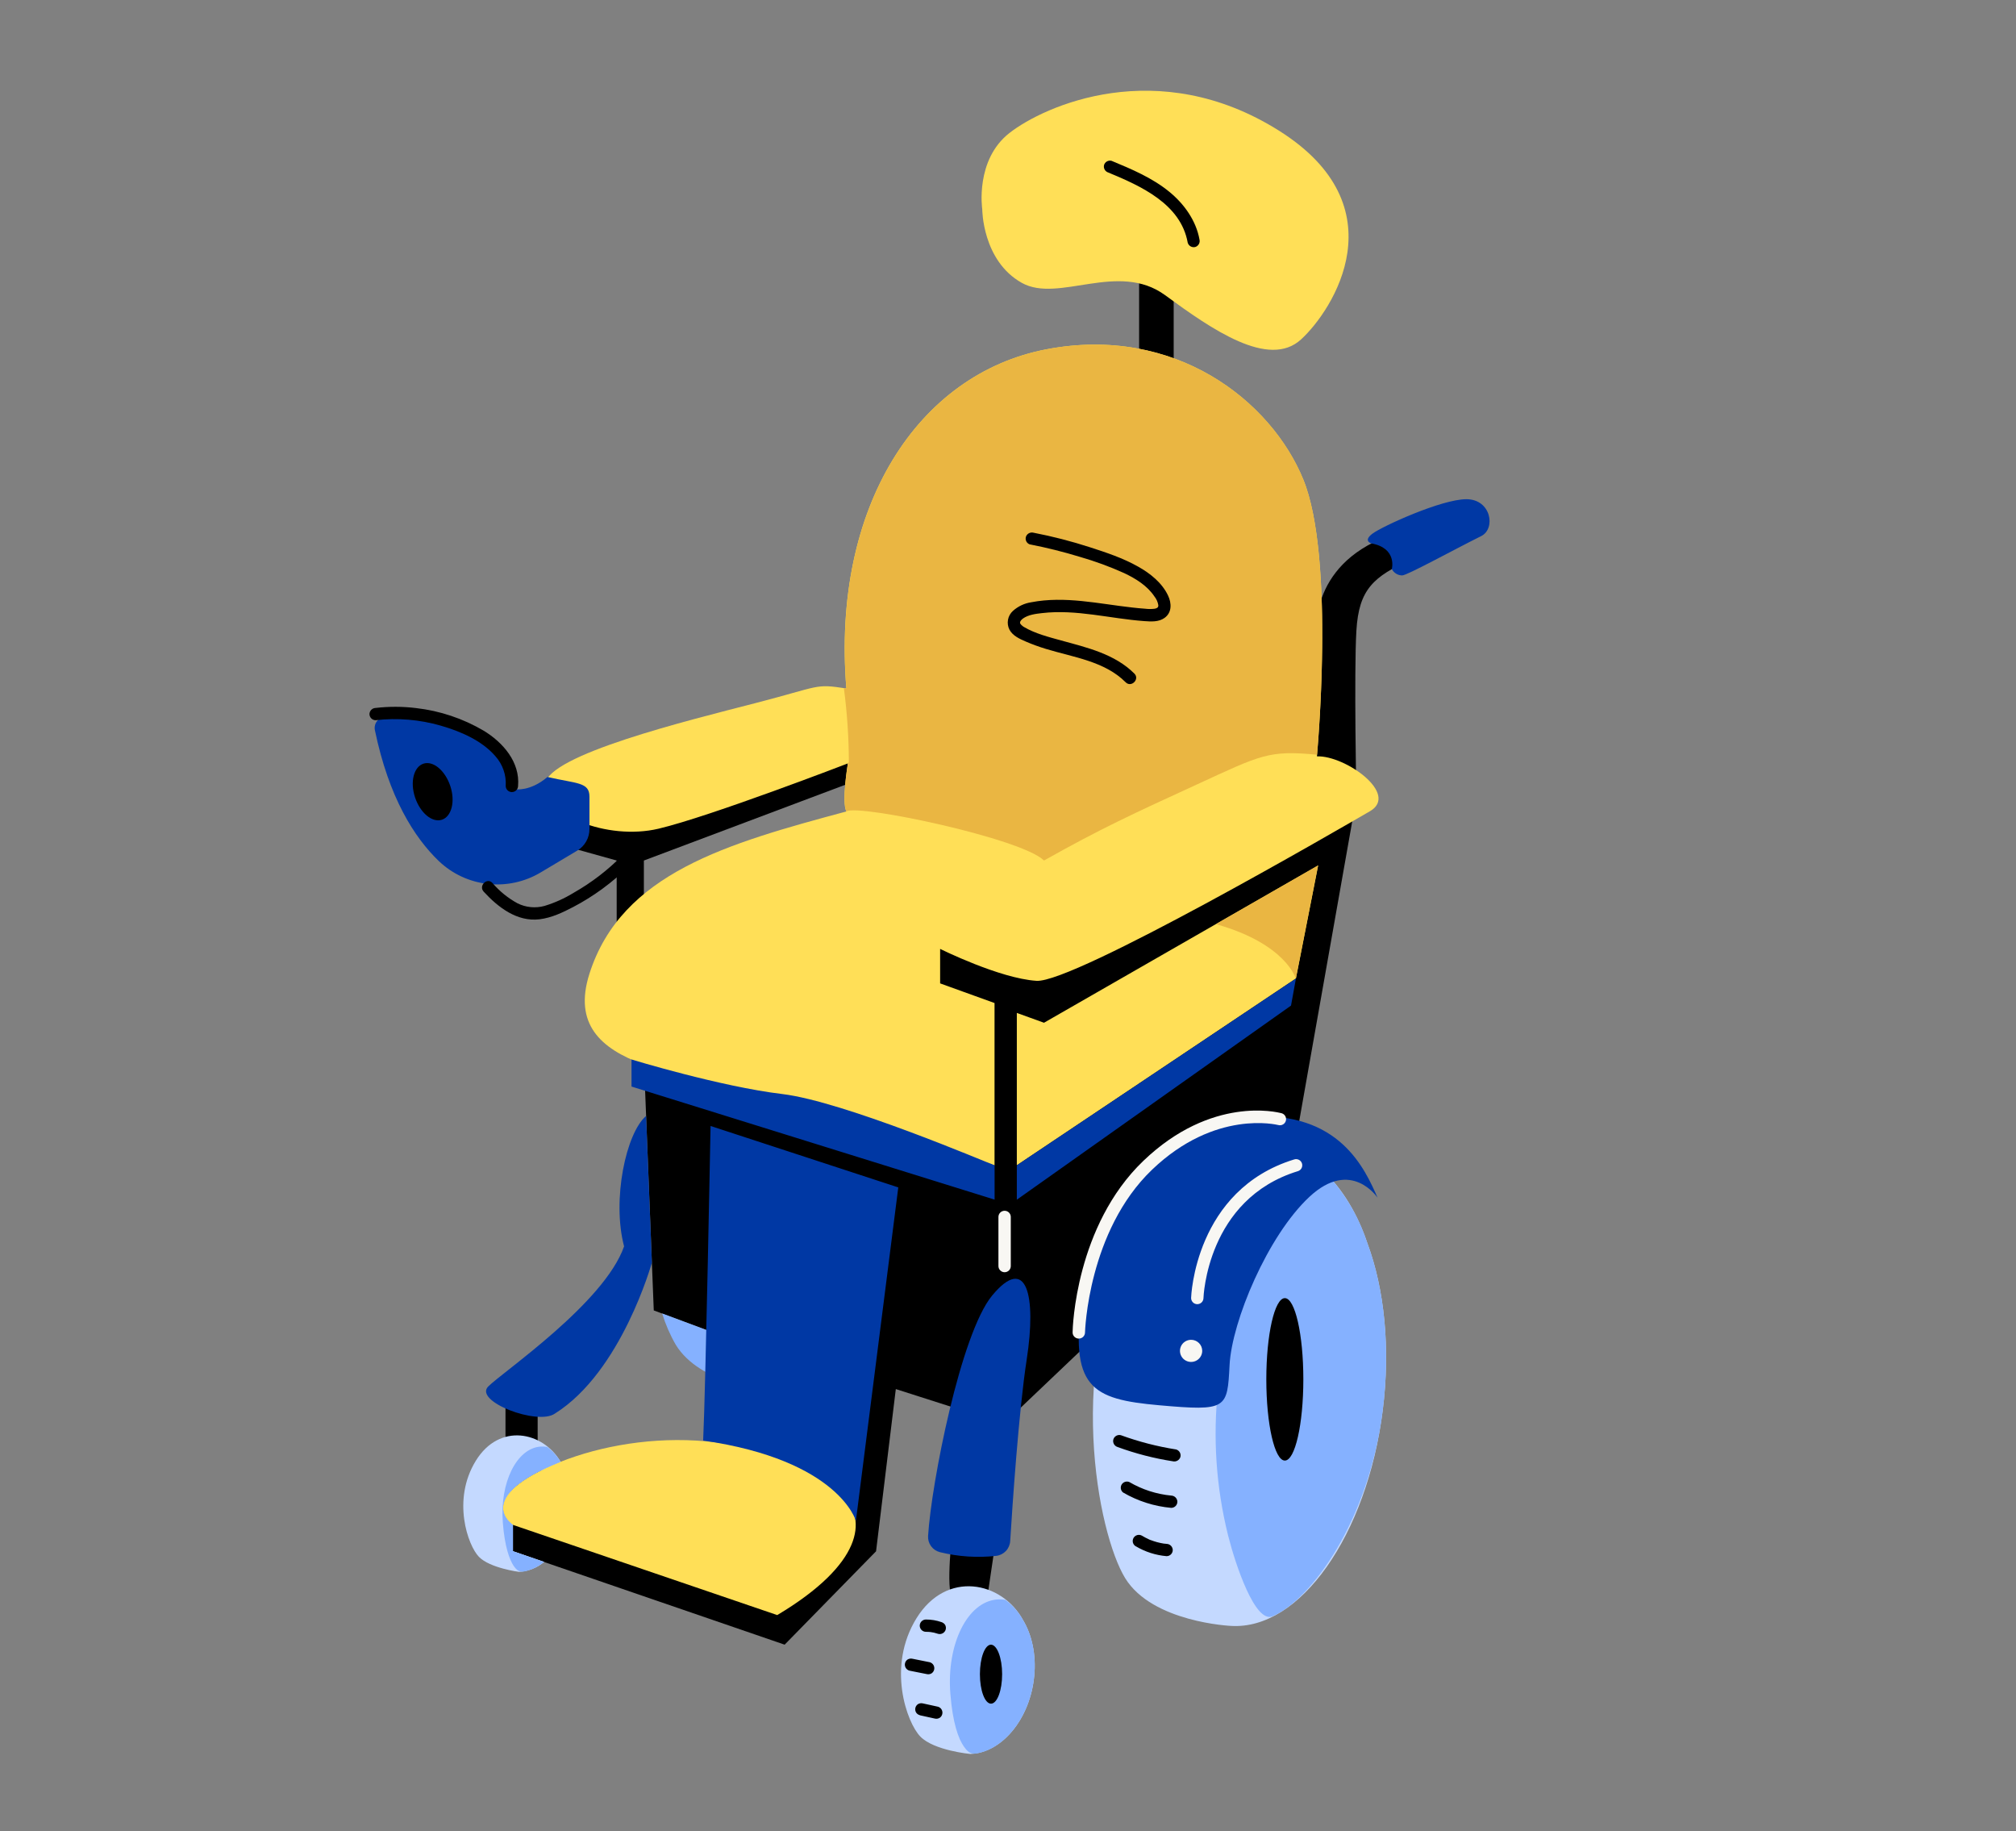 <svg width="196" height="178" viewBox="0 0 196 178" fill="none" xmlns="http://www.w3.org/2000/svg">
<rect x="0" y="0" width="196" height="178" fill="#808080" stroke="none"/>
<path d="M133.56 52.703C126.836 56.047 128.037 62.494 128.037 62.494V74.441L114.108 82.562V25.947H110.746V36.209L105.582 84.356L87.093 89.135L62.599 89.374V83.641L82.289 76.236L82.53 72.891L61.398 79.817L53.952 77.907V81.967L59.956 83.641V95.108L62.601 103.002L63.561 127.369L71.246 130.235L70.764 143.613L53.502 146.563L52.272 141.213V136.914L49.145 135.719V141.932L49.865 147.195V150.779L76.285 159.857L85.172 150.781L87.093 135.014L93.817 137.164L92.616 148.631C92.616 148.631 91.896 154.602 92.616 155.32C93.335 156.039 95.978 155.32 95.978 155.32L98.623 137.403L125.868 111.481L131.87 77.559C131.87 77.559 131.632 65.376 131.87 61.313C132.108 57.25 133.552 56.05 137.16 54.387C140.768 52.724 140.284 49.358 133.56 52.703Z" fill="black"/>
<path d="M95.496 20.334C95.496 20.334 94.776 15.555 98.141 12.926C101.506 10.297 112.549 5.295 124.328 12.689C136.107 20.084 129.618 30.128 126.489 32.993C123.36 35.859 117.842 32.038 113.279 28.694C108.716 25.349 102.915 29.483 99.352 27.499C95.496 25.349 95.496 20.334 95.496 20.334ZM128.031 73.515C128.031 73.515 129.833 54.255 126.709 46.611C123.585 38.967 114.223 31.562 101.736 33.951C89.248 36.341 80.839 49.24 82.283 66.918C79.162 66.439 79.881 66.678 73.398 68.352C66.915 70.025 53.226 73.367 52.986 76.246C52.745 79.125 58.99 81.74 64.032 80.546C69.073 79.351 82.431 74.201 82.431 74.201C82.431 74.201 81.805 77.917 82.283 78.872C70.756 81.977 60.432 84.846 57.308 94.64C54.184 104.434 67.888 104.194 76.76 107.063C85.632 109.931 96.691 113.273 96.691 113.273V97.492L91.401 95.582V92.229C91.401 92.229 97.165 95.098 100.768 95.334C104.37 95.571 130.303 80.525 133.187 78.851C136.07 77.178 130.798 73.42 128.036 73.515H128.031ZM98.858 98.453V113.262L125.994 95.106L128.156 84.114L101.5 99.408L98.858 98.453ZM82.048 145.513C73.885 138.348 61.397 139.069 53.713 142.408C46.029 145.747 49.87 148.215 49.87 148.215L75.565 156.981C83.971 151.963 84.209 147.663 82.048 145.513Z" fill="#FFDF57"/>
<path d="M82.024 66.878L82.289 66.918C80.847 49.24 89.253 36.338 101.741 33.951C114.229 31.565 123.593 38.967 126.714 46.611C129.674 53.855 128.211 71.531 128.05 73.357C123.344 72.899 122.585 73.388 116.39 76.236C110.145 79.101 107.024 80.535 101.5 83.64C99.339 81.49 83.49 78.146 82.289 78.862C81.815 77.92 82.418 74.302 82.434 74.196L82.529 74.083C82.521 71.687 82.36 69.294 82.048 66.918L82.024 66.878ZM118.345 89.745L118.31 89.851C125.034 91.764 125.981 95.113 125.981 95.113L128.142 84.122L118.345 89.745Z" fill="#EAB642"/>
<path d="M134.433 137.085C132.899 149.276 126.373 158.446 119.684 158.033C119.684 158.033 112.044 157.696 109.394 153.397C106.744 149.097 103.426 132.609 110.497 119.475C117.567 106.342 129.111 109.365 132.952 120.87C134.584 125.267 135.2 130.993 134.433 137.085ZM99.454 157.449C97.393 153.691 92.015 152.592 89.108 157.281C86.201 161.97 88.151 167.43 89.479 168.791C90.806 170.151 94.322 170.48 94.325 170.48C97.406 170.388 100.165 167.059 100.554 162.883C100.75 160.794 100.316 158.881 99.454 157.449ZM49.87 150.771V148.215C49.87 148.215 46.029 145.752 53.713 142.408C53.978 142.297 54.242 142.19 54.507 142.084C52.793 139.145 48.558 138.242 46.257 141.987C43.918 145.787 45.49 150.215 46.561 151.318C47.632 152.42 50.46 152.781 50.46 152.781C51.361 152.734 52.222 152.393 52.909 151.81L49.87 150.771Z" fill="#C4D9FF"/>
<path d="M123.715 157.099C122.032 157.818 120.112 152.084 119.392 149.218C118.228 144.533 117.902 139.68 118.429 134.882C119.956 120.714 121.559 114.457 127.844 114.457C128.432 114.459 129.016 114.559 129.571 114.754C131.089 116.553 132.237 118.631 132.951 120.87C134.581 125.267 135.2 130.993 134.433 137.085C133.084 147.802 127.505 155.483 123.715 157.099ZM100.554 162.888C100.749 160.799 100.315 158.886 99.453 157.454C99.036 156.687 98.452 156.021 97.744 155.505C97.483 155.458 97.216 155.444 96.951 155.462C94.065 155.683 92.026 159.767 92.393 164.586C92.615 167.48 93.187 169.014 93.716 169.767C94.295 170.619 94.761 170.506 95.441 170.314C98.038 169.569 100.212 166.554 100.554 162.883V162.888ZM64.376 127.664C64.701 128.723 65.144 129.743 65.698 130.703C66.868 132.622 69.044 133.748 71.1 134.411L71.251 130.224L64.376 127.664ZM49.87 150.771V148.215C49.87 148.215 46.029 145.752 53.713 142.408C53.967 142.297 54.226 142.19 54.491 142.084C54.164 141.519 53.724 141.026 53.197 140.637C52.985 140.598 52.768 140.587 52.552 140.603C50.23 140.779 48.584 144.089 48.886 147.997C49.066 150.342 49.536 151.589 49.944 152.207C50.409 152.897 50.785 152.805 51.33 152.649C51.902 152.48 52.434 152.197 52.893 151.818L49.87 150.771Z" fill="#85B1FF"/>
<path d="M124.915 126.175C123.921 126.175 123.114 129.703 123.114 134.069C123.114 138.434 123.921 141.963 124.915 141.963C125.91 141.963 126.714 138.432 126.714 134.069C126.714 129.706 125.91 126.175 124.915 126.175ZM96.348 159.857C95.75 159.857 95.269 161.141 95.269 162.725C95.269 164.309 95.75 165.591 96.348 165.591C96.946 165.591 97.43 164.309 97.43 162.725C97.43 161.141 96.935 159.857 96.337 159.857H96.348Z" fill="black"/>
<path d="M125.995 95.108L125.516 97.74L98.858 116.607V113.262L125.995 95.108ZM76.046 106.336C70.042 105.618 61.398 102.979 61.398 102.979V105.61L96.697 116.599V113.262C95.978 113.018 82.048 107.052 76.046 106.336ZM68.376 140.019C81.583 141.932 83.212 147.826 83.212 147.826L87.333 115.412L69.082 109.441C69.082 109.441 68.6 135.003 68.362 140.019H68.376ZM37.61 69.689C37.441 69.672 37.271 69.695 37.113 69.755C36.955 69.816 36.814 69.913 36.701 70.039C36.588 70.164 36.506 70.314 36.462 70.477C36.418 70.64 36.413 70.811 36.449 70.975C37.806 77.522 40.276 81.398 42.659 83.69C43.958 84.931 45.631 85.712 47.421 85.913C49.21 86.114 51.016 85.723 52.56 84.801L56.12 82.677C56.483 82.461 56.783 82.154 56.991 81.788C57.199 81.422 57.309 81.009 57.308 80.588V77.43C57.308 75.999 56.057 76.18 53.227 75.52C51.547 76.954 50.105 76.715 50.105 76.715C47.883 70.507 43.59 70.265 37.61 69.689ZM133.333 52.819C133.333 52.819 132.478 52.584 133.438 51.866C134.399 51.148 140.152 48.521 142.564 48.521C144.977 48.521 145.447 51.39 144.006 52.105C141.271 53.466 136.8 55.929 136.322 55.929C136.113 55.927 135.909 55.868 135.732 55.759C135.555 55.65 135.411 55.495 135.316 55.31C135.316 55.31 135.867 53.284 133.333 52.819ZM62.813 108.47L63.376 122.725C63.376 122.725 60.437 133.33 53.952 137.392C52.272 138.587 46.029 136.198 47.468 134.761C48.907 133.324 58.755 126.638 60.675 121.143C59.477 116.607 60.869 110.123 62.813 108.47ZM96.848 151.226C95.02 151.428 93.171 151.306 91.386 150.868C91.038 150.78 90.732 150.574 90.521 150.286C90.31 149.998 90.207 149.645 90.23 149.289C90.547 144.155 93.404 129.614 96.457 125.925C99.819 121.864 100.781 125.925 99.819 132.135C99.041 137.179 98.419 146.479 98.213 149.794C98.19 150.154 98.041 150.495 97.792 150.757C97.542 151.018 97.208 151.185 96.848 151.226ZM133.933 116.42C133.933 116.42 131.367 112.539 127.302 116.331C123.236 120.122 119.76 128.435 119.541 132.685C119.321 136.935 119.308 137.174 112.7 136.587C106.093 136 103.94 134.887 105.233 125.951C106.527 117.015 113.018 109.097 121.622 108.544C130.227 107.992 132.695 113.607 133.933 116.42Z" fill="#0038A4"/>
<path d="M100.154 52.926C100.002 52.883 99.872 52.782 99.794 52.645C99.716 52.507 99.695 52.345 99.736 52.192C99.782 52.042 99.884 51.915 100.022 51.837C100.159 51.76 100.321 51.738 100.474 51.777C102.333 52.136 104.168 52.609 105.968 53.192C107.556 53.705 109.188 54.245 110.65 55.074C111.822 55.726 112.981 56.653 113.56 57.884C113.909 58.618 113.951 59.526 113.229 60.052C112.653 60.473 111.907 60.416 111.227 60.368C107.926 60.126 104.633 59.202 101.308 59.592C100.689 59.663 99.985 59.745 99.456 60.118C99.273 60.255 99.154 60.416 99.168 60.537C99.181 60.658 99.379 60.839 99.543 60.937C100.636 61.584 101.95 61.913 103.167 62.252C105.691 62.942 108.381 63.568 110.288 65.471C110.833 66.018 109.984 66.862 109.439 66.315C107.397 64.265 104.328 63.881 101.675 63.068C101.027 62.871 100.389 62.639 99.766 62.373C99.162 62.11 98.477 61.818 98.147 61.213C97.99 60.912 97.939 60.567 98.001 60.234C98.062 59.9 98.234 59.597 98.488 59.371C98.984 58.929 99.597 58.641 100.255 58.539C103.54 57.905 106.825 58.689 110.092 59.05C110.505 59.097 110.92 59.137 111.335 59.166C111.644 59.205 111.956 59.205 112.264 59.166C112.476 59.123 112.632 59.052 112.613 58.818C112.563 58.515 112.437 58.228 112.245 57.987C111.55 56.934 110.42 56.239 109.296 55.705C107.902 55.077 106.463 54.549 104.992 54.126C103.399 53.64 101.782 53.236 100.146 52.916L100.154 52.926ZM116.618 23.286C116.29 21.444 115.118 19.807 113.674 18.634C112.013 17.279 110.031 16.447 108.066 15.631C107.916 15.593 107.756 15.613 107.621 15.689C107.485 15.764 107.384 15.889 107.339 16.037C107.3 16.189 107.322 16.35 107.4 16.487C107.477 16.624 107.605 16.725 107.757 16.771C110.931 18.087 114.801 19.826 115.472 23.589C115.516 23.741 115.617 23.87 115.755 23.948C115.893 24.026 116.057 24.048 116.21 24.007C116.357 23.96 116.481 23.86 116.556 23.726C116.632 23.593 116.654 23.435 116.618 23.286ZM60.519 83.127C59.111 84.561 57.509 85.792 55.758 86.785C54.874 87.327 53.924 87.754 52.93 88.056C52.052 88.296 51.114 88.202 50.301 87.793C49.379 87.288 48.557 86.62 47.876 85.822C47.346 85.254 46.505 86.101 47.026 86.667C48.423 88.185 50.269 89.622 52.465 89.351C53.629 89.206 54.705 88.693 55.732 88.156C56.706 87.646 57.64 87.064 58.528 86.417C59.54 85.677 60.49 84.858 61.371 83.967C61.9 83.419 61.064 82.572 60.522 83.122L60.519 83.127ZM108.661 140.648C110.397 141.284 112.192 141.748 114.02 142.032C114.174 142.069 114.336 142.047 114.473 141.97C114.611 141.892 114.714 141.766 114.761 141.616C114.802 141.463 114.78 141.301 114.702 141.163C114.623 141.026 114.493 140.925 114.34 140.882C112.512 140.595 110.716 140.132 108.979 139.498C108.825 139.456 108.662 139.477 108.524 139.555C108.386 139.633 108.284 139.761 108.241 139.913C108.201 140.066 108.223 140.228 108.302 140.365C108.38 140.502 108.509 140.603 108.661 140.648ZM109.19 145.068C110.62 145.902 112.217 146.411 113.867 146.56C114.026 146.56 114.178 146.497 114.291 146.385C114.403 146.273 114.467 146.121 114.467 145.963C114.463 145.806 114.399 145.656 114.287 145.545C114.175 145.434 114.025 145.37 113.867 145.366C112.43 145.228 111.04 144.779 109.796 144.05C109.662 143.994 109.513 143.989 109.375 144.034C109.238 144.079 109.121 144.173 109.047 144.297C108.974 144.421 108.947 144.567 108.974 144.709C109 144.851 109.077 144.979 109.19 145.068ZM110.426 150.294C111.337 150.835 112.36 151.164 113.417 151.255C113.576 151.255 113.729 151.192 113.842 151.08C113.954 150.968 114.018 150.816 114.018 150.658C114.014 150.5 113.95 150.35 113.838 150.239C113.726 150.128 113.575 150.064 113.417 150.06L113.227 150.039H113.245H113.176C113.057 150.021 112.941 150 112.825 149.973C112.607 149.928 112.392 149.87 112.182 149.8C112.076 149.765 111.97 149.729 111.867 149.689C111.841 149.689 111.645 149.61 111.79 149.66C111.745 149.644 111.703 149.621 111.661 149.602C111.445 149.503 111.235 149.391 111.031 149.268C110.963 149.228 110.888 149.201 110.809 149.19C110.731 149.179 110.651 149.184 110.574 149.203C110.498 149.223 110.426 149.258 110.362 149.305C110.299 149.353 110.246 149.412 110.206 149.48C110.166 149.548 110.14 149.624 110.13 149.702C110.119 149.78 110.124 149.859 110.144 149.935C110.165 150.012 110.2 150.083 110.248 150.145C110.297 150.208 110.357 150.26 110.426 150.3V150.294ZM90.026 158.607C90.203 158.607 90.379 158.618 90.555 158.639L90.396 158.618C90.671 158.651 90.942 158.714 91.203 158.804C91.357 158.846 91.522 158.826 91.66 158.747C91.799 158.669 91.901 158.539 91.944 158.386C91.985 158.23 91.963 158.065 91.883 157.925C91.797 157.799 91.67 157.706 91.523 157.662C91.04 157.495 90.532 157.411 90.021 157.412C89.862 157.412 89.709 157.475 89.596 157.587C89.484 157.699 89.42 157.851 89.42 158.01C89.42 158.168 89.484 158.32 89.596 158.432C89.709 158.544 89.862 158.607 90.021 158.607H90.026ZM88.412 162.381L90.09 162.715C90.246 162.754 90.411 162.733 90.552 162.657C90.683 162.575 90.777 162.447 90.817 162.299C90.857 162.147 90.836 161.985 90.758 161.847C90.68 161.71 90.551 161.609 90.399 161.565L88.719 161.228C88.563 161.19 88.398 161.211 88.257 161.288C88.125 161.369 88.03 161.498 87.992 161.646C87.952 161.799 87.974 161.961 88.052 162.099C88.131 162.236 88.26 162.337 88.412 162.381ZM89.42 166.717L90.878 167.038C91.034 167.078 91.2 167.056 91.341 166.978C91.471 166.897 91.566 166.77 91.605 166.622C91.647 166.467 91.625 166.301 91.544 166.162C91.466 166.026 91.336 165.927 91.185 165.886L89.727 165.567C89.571 165.528 89.405 165.549 89.264 165.628C89.134 165.708 89.039 165.835 89 165.983C88.958 166.138 88.98 166.304 89.061 166.443C89.142 166.574 89.271 166.668 89.42 166.707V166.717ZM50.367 76.394C50.571 74.065 48.894 72.154 47.016 71.017C45.007 69.836 42.77 69.088 40.451 68.823C39.145 68.663 37.826 68.659 36.52 68.81C36.362 68.814 36.213 68.878 36.101 68.989C35.99 69.099 35.925 69.248 35.919 69.404C35.92 69.563 35.984 69.714 36.096 69.826C36.209 69.938 36.361 70.001 36.52 70.002C38.641 69.759 40.79 69.938 42.842 70.528C44.757 71.081 46.833 71.962 48.159 73.496C48.511 73.888 48.782 74.346 48.955 74.843C49.128 75.34 49.2 75.866 49.166 76.391C49.166 76.549 49.23 76.701 49.342 76.813C49.455 76.925 49.608 76.988 49.767 76.988C49.926 76.988 50.079 76.925 50.191 76.813C50.304 76.701 50.367 76.549 50.367 76.391V76.394ZM41.173 74.225C40.226 74.533 39.85 76.001 40.353 77.507C40.855 79.012 42.014 79.983 42.958 79.677C43.903 79.372 44.281 77.901 43.778 76.396C43.276 74.891 42.117 73.92 41.173 74.225Z" fill="black"/>
<path d="M116.391 126.762H116.375C116.218 126.754 116.07 126.686 115.963 126.571C115.856 126.456 115.799 126.305 115.803 126.148C115.803 126.046 116.166 115.652 125.831 112.691C125.983 112.645 126.148 112.66 126.289 112.734C126.43 112.808 126.535 112.935 126.582 113.086C126.629 113.238 126.614 113.401 126.54 113.542C126.465 113.682 126.338 113.787 126.186 113.833C117.335 116.544 117.004 126.083 117.004 126.177C117.002 126.256 116.985 126.333 116.953 126.405C116.922 126.477 116.876 126.542 116.819 126.596C116.762 126.65 116.695 126.693 116.621 126.721C116.548 126.75 116.469 126.763 116.391 126.762ZM105.487 129.522C105.487 129.425 105.781 119.654 112.002 113.694C118.152 107.802 124.183 109.334 124.268 109.349C124.346 109.372 124.429 109.379 124.51 109.369C124.591 109.358 124.67 109.332 124.74 109.29C124.811 109.249 124.872 109.194 124.921 109.128C124.969 109.062 125.003 108.987 125.021 108.908C125.039 108.828 125.041 108.746 125.026 108.666C125.011 108.586 124.979 108.51 124.933 108.442C124.888 108.374 124.828 108.317 124.759 108.273C124.69 108.229 124.613 108.2 124.532 108.186C124.212 108.113 117.798 106.471 111.158 112.833C104.572 119.149 104.281 129.077 104.281 129.496C104.279 129.574 104.292 129.652 104.321 129.726C104.349 129.799 104.392 129.866 104.447 129.923C104.501 129.979 104.567 130.025 104.639 130.056C104.711 130.088 104.789 130.105 104.868 130.106H104.881C105.039 130.108 105.191 130.047 105.305 129.938C105.418 129.828 105.484 129.679 105.487 129.522ZM115.803 130.225C115.589 130.224 115.38 130.287 115.202 130.405C115.023 130.523 114.884 130.691 114.802 130.887C114.72 131.084 114.698 131.3 114.739 131.509C114.781 131.718 114.884 131.91 115.035 132.061C115.186 132.212 115.379 132.314 115.589 132.356C115.799 132.398 116.016 132.377 116.214 132.295C116.412 132.214 116.581 132.076 116.7 131.899C116.819 131.722 116.883 131.514 116.883 131.301C116.883 131.016 116.769 130.742 116.567 130.541C116.364 130.339 116.09 130.225 115.803 130.225ZM98.271 123.059V118.281C98.271 118.122 98.208 117.97 98.095 117.858C97.983 117.746 97.83 117.683 97.671 117.683C97.511 117.683 97.359 117.746 97.246 117.858C97.134 117.97 97.07 118.122 97.07 118.281V123.059C97.07 123.218 97.134 123.37 97.246 123.482C97.359 123.594 97.511 123.657 97.671 123.657C97.83 123.657 97.983 123.594 98.095 123.482C98.208 123.37 98.271 123.218 98.271 123.059Z" fill="#F8F7F3"/>
</svg>
